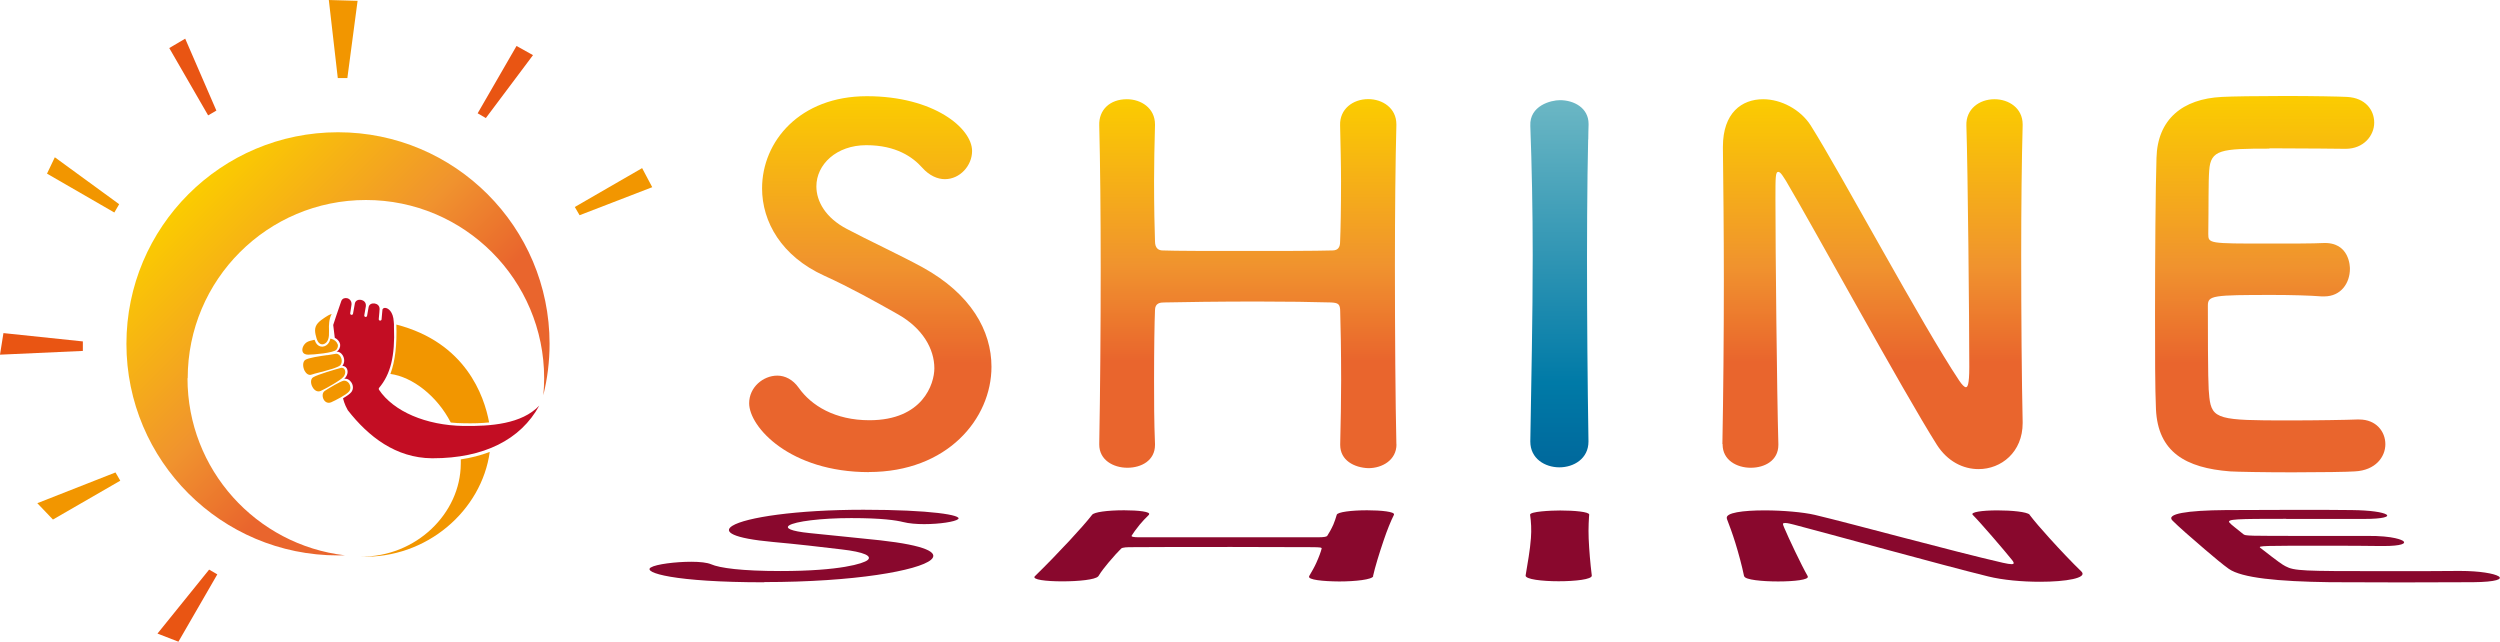 <?xml version="1.0" encoding="UTF-8"?>
<svg id="Layer_2" data-name="Layer 2" xmlns="http://www.w3.org/2000/svg" xmlns:xlink="http://www.w3.org/1999/xlink" viewBox="0 0 239.87 61.56">
  <defs>
    <style>
      .cls-1 {
        fill: url(#_名称未設定グラデーション_9-3);
      }

      .cls-2 {
        fill: url(#_名称未設定グラデーション_9-2);
      }

      .cls-3 {
        fill: url(#_名称未設定グラデーション_9-4);
      }

      .cls-4 {
        fill: url(#_名称未設定グラデーション_9-5);
      }

      .cls-5 {
        fill: url(#_名称未設定グラデーション_209);
      }

      .cls-6, .cls-7 {
        fill: #f29600;
      }

      .cls-8 {
        fill: #e95513;
      }

      .cls-9 {
        fill: #c30d23;
      }

      .cls-10 {
        fill: #89082d;
      }

      .cls-7 {
        stroke: #231815;
        stroke-miterlimit: 10;
        stroke-width: .24px;
      }

      .cls-11 {
        fill: url(#_名称未設定グラデーション_9);
      }
    </style>
    <linearGradient id="_名称未設定グラデーション_9" data-name="名称未設定グラデーション 9" x1="18.1" y1="18.64" x2="44.76" y2="45.3" gradientUnits="userSpaceOnUse">
      <stop offset="0" stop-color="#fbcc00"/>
      <stop offset=".45" stop-color="#f0932e"/>
      <stop offset=".71" stop-color="#e9652d"/>
    </linearGradient>
    <linearGradient id="_名称未設定グラデーション_9-2" data-name="名称未設定グラデーション 9" x1="83.51" y1="9.24" x2="83.51" y2="45.3" xlink:href="#_名称未設定グラデーション_9"/>
    <linearGradient id="_名称未設定グラデーション_9-3" data-name="名称未設定グラデーション 9" x1="119.73" y1="9.52" x2="119.73" y2="44.92" xlink:href="#_名称未設定グラデーション_9"/>
    <linearGradient id="_名称未設定グラデーション_9-4" data-name="名称未設定グラデーション 9" x1="179.66" y1="9.52" x2="179.66" y2="45.02" xlink:href="#_名称未設定グラデーション_9"/>
    <linearGradient id="_名称未設定グラデーション_9-5" data-name="名称未設定グラデーション 9" x1="217.81" y1="9.24" x2="217.81" y2="45.34" xlink:href="#_名称未設定グラデーション_9"/>
    <linearGradient id="_名称未設定グラデーション_209" data-name="名称未設定グラデーション 209" x1="149.63" y1="44.83" x2="149.63" y2="9.61" gradientUnits="userSpaceOnUse">
      <stop offset="0" stop-color="#00689c"/>
      <stop offset=".23" stop-color="#007aa7"/>
      <stop offset="1" stop-color="#6cb7c4"/>
    </linearGradient>
    <symbol id="New_Symbol" data-name="New Symbol" viewBox="0 0 239.87 61.56">
      <g>
        <g>
          <path class="cls-8" d="m7.95,32.76v.91c-2.65.12-5.3.24-7.95.36l.33-2.07c2.54.27,5.08.53,7.63.8Z"/>
          <path class="cls-6" d="m11.08,45.33l.46.79-6.46,3.73c-.5-.52-1-1.04-1.5-1.57,2.5-.98,5-1.97,7.5-2.95Z"/>
          <path class="cls-8" d="m20.06,54.65l.79.46-3.73,6.46c-.67-.26-1.34-.52-2.01-.78,1.65-2.04,3.3-4.09,4.95-6.13Z"/>
          <path class="cls-6" d="m33.32,7.49h-.91c-.29-2.5-.57-4.99-.86-7.49.92.03,1.84.05,2.76.08-.33,2.47-.65,4.94-.98,7.4Z"/>
          <path class="cls-8" d="m20.76,10.61l-.79.46-3.73-6.46c.51-.3,1.02-.6,1.53-.9,1,2.3,1.99,4.6,2.99,6.9Z"/>
          <path class="cls-6" d="m11.43,19.6l-.46.79-6.46-3.73c.25-.52.5-1.05.75-1.57,2.06,1.5,4.11,3,6.17,4.5Z"/>
          <path class="cls-6" d="m55.61,20.65l-.46-.79,6.46-3.73c.32.61.64,1.22.97,1.83-2.32.9-4.64,1.79-6.97,2.69Z"/>
          <path class="cls-8" d="m46.62,11.33l-.79-.46,3.73-6.46c.53.29,1.06.59,1.58.88-1.51,2.01-3.01,4.02-4.52,6.03Z"/>
          <path class="cls-6" d="m5.21,49.01"/>
          <path class="cls-9" d="m29,33.57"/>
          <path class="cls-7" d="m32.06,39.4"/>
          <g>
            <path class="cls-6" d="m37.46,35.88c2.11.28,4.49,2.12,5.79,4.66.4.04.81.07,1.23.07.9.02,1.71,0,2.45-.08-.47-2.54-2.24-7.67-8.9-9.39.06,1.9-.1,3.49-.57,4.73Z"/>
            <path class="cls-6" d="m44.21,44.08c0,.14.01.28,0,.43-.02,4.72-4.26,8.95-9.64,8.9,6.41.23,11.66-4.47,12.42-10.05-.85.33-1.79.57-2.79.72Z"/>
          </g>
          <path class="cls-11" d="m18.01,36.29c0-9.45,7.66-17.1,17.1-17.1s17.1,7.66,17.1,17.1c0,.55-.03,1.09-.08,1.63.39-1.58.6-3.23.6-4.93,0-11.21-9.09-20.3-20.3-20.3s-20.3,9.09-20.3,20.3,9.09,20.3,20.3,20.3c.22,0,.43,0,.65-.01-8.5-1-15.09-8.22-15.09-16.99Z"/>
          <path class="cls-9" d="m44.47,40.87c-3.61-.06-6.72-1.4-8.11-3.48-.03-.05-.03-.12,0-.16,1.11-1.31,1.55-3.06,1.44-5.86,0,0,0-.01,0-.02v-.24c-.01-.15,0-.08-.02-.24-.05-.98-.55-1.33-.84-1.33,0,0,0,0,0,0-.13,0-.22.07-.25.18,0,.02,0,.04,0,.06l-.02.19c-.02.32-.06.66-.06.67,0,.07-.07.13-.15.12-.07,0-.13-.07-.12-.15l.06-.66c0-.06,0-.12.01-.18,0-.03,0-.06.01-.09.02-.35-.23-.52-.46-.56-.24-.04-.52.04-.59.33,0,0,0,0,0,0-.04.18-.15.84-.15.85-.01.07-.08.12-.16.11-.07-.01-.12-.08-.11-.16,0-.03.11-.66.15-.86.05-.39-.22-.57-.46-.62-.24-.04-.52.04-.59.33-.04.18-.18.99-.18,1-.01.07-.08.12-.16.11-.07-.01-.12-.08-.11-.16l.11-.71c.09-.42-.15-.65-.37-.72-.21-.06-.48-.01-.59.25-.03.08-.25.73-.47,1.37h0c-.15.44-.28.83-.31.94.03.17.08.62.15,1.23.24.12.42.32.49.53.05.16.06.4-.15.67-.04.05-.1.09-.17.13.21-.02.42.1.57.32.18.27.25.7,0,1.03,0,0,0,.01-.01.02.16,0,.31.07.4.21.14.21.16.57-.11.91-.03.04-.07.07-.11.12.25-.05.51.08.68.34.2.3.2.67,0,.93-.13.17-.45.39-.79.59,0,.01,0,.02,0,.04.05.21.13.45.24.7.07.15.14.29.21.41,1.98,2.54,4.61,4.58,8.07,4.61,0,0,.04,0,.09,0,4.87,0,8.42-1.77,10.21-5.05-1.68,1.77-4.68,1.99-7.29,1.95Z"/>
          <g>
            <path class="cls-6" d="m33.06,36.52s-.07,0-.1.01c-.37.1-1.3.65-1.79.97-.26.17-.26.55-.12.82.12.23.38.42.72.28.39-.17,1.47-.72,1.73-1.05.19-.25.12-.56,0-.75-.12-.17-.28-.27-.44-.27Z"/>
            <path class="cls-6" d="m32.67,35.31c-.45.12-2.2.62-2.64.9-.25.17-.23.6-.05.92.15.28.44.53.79.38.33-.14,1.92-1.01,2.18-1.35.22-.28.21-.57.1-.73-.06-.09-.15-.14-.26-.14-.04,0-.08,0-.12.02Z"/>
            <path class="cls-6" d="m31.41,34.07c-.72.1-1.82.26-2.12.46-.27.18-.25.69-.06,1.05.07.12.31.52.71.35.1-.04.36-.11.68-.19.69-.18,1.86-.48,2.04-.71.2-.26.14-.62,0-.84-.11-.16-.25-.25-.39-.25-.03,0-.06,0-.09.01-.13.03-.41.07-.77.13Z"/>
            <path class="cls-6" d="m32.39,33.02c-.07-.22-.28-.41-.56-.5-.03-.01-.07-.02-.13-.03-.07.33-.24.62-.59.74-.24.08-.49.01-.66-.16-.13-.13-.21-.29-.27-.47-.32.06-.6.14-.75.24-.3.2-.49.6-.4.88.06.2.25.31.54.31.5,0,2.47-.17,2.71-.48.13-.17.18-.36.12-.53Z"/>
            <path class="cls-6" d="m31.81,30.16s.01-.03.02-.04c-.23.07-.44.19-.64.33-.24.16-.49.33-.68.54-.18.2-.28.43-.28.71,0,.25.07.52.14.76.06.19.15.4.32.51.2.13.45.06.61-.1.18-.18.24-.44.26-.69.02-.29,0-.58,0-.87.01-.26.03-.52.1-.77.03-.13.08-.25.14-.37Z"/>
          </g>
        </g>
        <g>
          <path class="cls-2" d="m83.37,45.3c-7.58,0-11.49-4.33-11.49-6.61,0-1.54,1.35-2.65,2.7-2.65.74,0,1.49.37,2.05,1.16,1.21,1.72,3.49,3.12,6.79,3.12,5.12,0,6.23-3.49,6.23-4.98,0-1.86-1.12-3.86-3.54-5.21-2.05-1.16-4.56-2.56-7.03-3.68-4.09-1.86-5.96-5.16-5.96-8.38,0-4.51,3.63-8.84,10.05-8.84s10.1,3.07,10.1,5.26c0,1.4-1.16,2.7-2.61,2.7-.7,0-1.49-.33-2.19-1.12-.88-.98-2.47-2.14-5.35-2.14s-4.79,1.86-4.79,3.95c0,1.44.88,3.02,2.93,4.09,1.91,1.02,5.12,2.51,7.26,3.68,4.65,2.56,6.61,6.09,6.61,9.54,0,4.98-4.23,10.1-11.77,10.1Z"/>
          <path class="cls-1" d="m133.99,42.64c0,1.49-1.35,2.28-2.7,2.28-1.35-.05-2.7-.74-2.7-2.23v-.09c.05-2.09.09-4.19.09-6.09,0-2.93-.05-5.35-.09-6.61,0-.74-.19-.84-.88-.88-1.63-.05-4.37-.09-7.17-.09-3.44,0-7.03.05-8.84.09-.37,0-.88.05-.88.74-.05,1.21-.09,3.68-.09,6.75,0,1.86,0,3.95.09,6.09v.09c0,1.49-1.3,2.19-2.65,2.19s-2.7-.74-2.7-2.23v-.05c.09-4.93.14-11.07.14-16.89,0-5.21-.05-10.14-.14-13.68-.05-1.49,1.02-2.51,2.65-2.51,1.35,0,2.7.84,2.7,2.42v.09c-.05,1.86-.09,3.72-.09,5.35,0,2.51.05,4.61.09,5.77,0,.7.37.88.74.88,1.16.05,4.37.05,7.72.05s6.89,0,8.56-.05c.56,0,.74-.33.74-.84.05-1.12.09-3.21.09-5.77,0-1.68-.05-3.54-.09-5.4-.05-1.54,1.21-2.51,2.7-2.51,1.35,0,2.7.84,2.7,2.42v.09c-.09,3.4-.14,8.37-.14,13.45,0,6.51.05,13.21.14,17.12v.05Z"/>
          <path class="cls-3" d="m165.26,42.6c.09-4.79.14-10.42.14-15.77,0-4.65-.05-9.07-.09-12.56v-.19c0-3.26,1.81-4.56,3.86-4.56,1.72,0,3.58.98,4.56,2.51,2.93,4.65,10.7,19.17,14.24,24.47.28.42.51.65.65.65s.33-.14.33-1.95c0-4.37-.14-18.89-.28-23.17-.05-1.54,1.21-2.51,2.7-2.51,1.35,0,2.7.84,2.7,2.42v.09c-.09,3.26-.14,7.77-.14,12.42,0,5.91.05,12,.14,16.05v.09c0,2.79-2.05,4.42-4.23,4.42-1.49,0-2.98-.74-4-2.33-3.26-5.16-11.96-21.08-14.47-25.31-.19-.28-.51-.88-.74-.88-.28,0-.28.47-.28,2.61,0,4.84.14,18.56.28,23.5v.09c0,1.49-1.3,2.19-2.65,2.19s-2.7-.74-2.7-2.23v-.05Z"/>
          <path class="cls-4" d="m217.74,14.26c-4.65,0-5.63.09-5.77,2.09-.09,1.12-.05,3.4-.09,6.09,0,.93.05.93,5.77.93,2.14,0,4.37,0,5.21-.05,2.61-.14,2.61,2.33,2.61,2.47,0,1.35-.84,2.65-2.47,2.65h-.23c-1.16-.09-2.93-.14-4.7-.14-5.77,0-6.23.05-6.23,1.02,0,6.93.05,8,.14,8.79.23,2.14.98,2.23,7.54,2.23,2.75,0,5.72-.05,6.61-.09h.23c1.63,0,2.51,1.16,2.51,2.37s-.93,2.51-2.93,2.61c-.6.05-3.3.09-6,.09s-5.35-.05-5.96-.09c-4.28-.33-6.93-1.86-7.12-5.96-.09-1.95-.09-5.4-.09-9.17,0-5.68.05-12,.14-14.94.09-3.72,2.51-5.68,6.28-5.86.84-.05,3.49-.09,6.09-.09s5.21.05,5.91.09c1.77.09,2.61,1.26,2.61,2.47s-.98,2.51-2.75,2.51c0,0-4.14-.05-7.3-.05Z"/>
          <path class="cls-5" d="m152.39,13.38c0-.47.02-.94.03-1.4v-.09c0-1.54-1.4-2.28-2.75-2.28-.84,0-2.93.51-2.84,2.47.14,3.77.23,8,.23,12.42,0,6-.14,12.24-.23,17.82v.05c0,1.63,1.4,2.47,2.79,2.47s2.79-.84,2.79-2.47v-.05c-.09-5.72-.14-11.77-.14-17.59,0-2.75.02-5.44.05-8l.06-3.35Z"/>
          <g>
            <path class="cls-10" d="m73.34,55.87c-8.72,0-11.68-.94-10.9-1.42.52-.32,2.39-.55,3.89-.55.83,0,1.53.08,1.9.24.81.36,2.93.65,6.66.65,5.77,0,7.95-.73,8.34-1.04.48-.38-.24-.78-2.52-1.04-1.91-.23-4.23-.5-6.56-.71-3.83-.35-4.82-.97-3.88-1.55,1.28-.8,6.12-1.54,12.58-1.54s9.53.52,9.08.9c-.29.25-1.77.48-3.26.48-.72,0-1.47-.06-2.01-.2-.69-.17-2.04-.38-4.99-.38s-5.39.33-5.95.7c-.39.26.1.55,1.97.74,1.74.19,4.76.47,6.75.69,4.38.49,5.69,1.18,4.89,1.87-1.19,1.03-7.33,2.14-16,2.14Z"/>
            <path class="cls-10" d="m131.76,55.29c-.11.32-1.72.5-3.27.5-1.55-.01-3.03-.16-2.88-.49v-.02c.26-.45.52-.89.69-1.28.27-.6.44-1.08.5-1.33.07-.15-.13-.16-.88-.17-1.75,0-4.71-.02-7.73-.02-3.72,0-7.59,0-9.56.02-.4,0-.96,0-1.07.15-.25.24-.7.73-1.22,1.35-.32.39-.68.83-.95,1.28l-.02.02c-.27.32-1.89.48-3.44.48s-2.95-.16-2.64-.49h0c1.08-1.05,2.29-2.3,3.34-3.43.9-.97,1.68-1.85,2.16-2.47.19-.25,1.43-.43,3.07-.43,1.36,0,2.6.14,2.38.41v.02c-.33.32-.64.65-.88.94-.37.45-.64.84-.77,1.05-.11.13.26.17.65.17,1.23,0,4.63,0,8.18,0s7.3,0,9.08,0c.59,0,.82-.06.86-.16.14-.21.36-.59.57-1.05.13-.3.23-.62.33-.95.07-.26,1.41-.43,2.91-.43,1.36,0,2.67.14,2.58.41v.02c-.3.59-.66,1.48-.98,2.43-.43,1.26-.85,2.63-1.03,3.46h0Z"/>
            <path class="cls-10" d="m167.34,55.28c-.21-1.02-.52-2.16-.84-3.2-.27-.87-.57-1.68-.81-2.3v-.03c-.18-.56,1.57-.78,3.63-.78,1.73,0,3.68.17,4.8.43,3.42.81,13.37,3.53,18.06,4.6.38.09.68.13.83.13s.34-.03.04-.4c-.7-.88-3.03-3.59-3.77-4.33-.26-.26.88-.43,2.37-.43,1.36,0,2.84.14,3.09.41v.02c.43.57,1.12,1.37,1.9,2.23,1.03,1.14,2.19,2.36,3.07,3.21l.02.02c.55.6-1.48.96-3.99.96-1.71,0-3.55-.16-4.97-.51-4.44-1.09-15.67-4.2-18.64-4.97-.21-.05-.6-.16-.84-.16-.29,0-.25.08-.09.47.37.89,1.65,3.6,2.25,4.64v.02c.14.32-1.29.48-2.84.48s-3.15-.16-3.25-.49h0Z"/>
            <path class="cls-10" d="m219.35,49.78c-4.76,0-5.74.02-5.43.37.16.2.73.61,1.32,1.1.22.17.27.17,6.32.17,2.26,0,4.63,0,5.5,0,2.71-.03,3.44.44,3.48.46.4.26-.11.51-1.86.51h-.25c-1.28-.02-3.2-.03-5.1-.03-6.21,0-6.7,0-6.46.2,1.78,1.39,2.11,1.61,2.42,1.77.84.45,1.7.47,9.1.47,3.1,0,6.44,0,7.42-.02h.26c1.84,0,3.24.25,3.66.51s-.17.55-2.44.57c-.68.01-3.77.02-6.87.02s-6.17-.01-6.88-.02c-5.01-.07-8.45-.41-9.69-1.28-.58-.41-1.41-1.11-2.29-1.86-1.28-1.09-2.6-2.25-3.11-2.77-.67-.65,1.38-.98,5.13-1.01.83,0,3.49-.02,6.11-.02s5.25,0,5.97.02c1.8.02,2.96.21,3.3.42s-.3.43-2.11.43c0,0-4.25,0-7.49,0Z"/>
            <path class="cls-10" d="m152.46,49.63c0-.08.01-.16.02-.24v-.02c-.01-.26-1.42-.39-2.78-.39-.84,0-2.96.09-2.89.42.1.66.14,1.42.08,2.23-.08,1.15-.32,2.41-.51,3.59h0c-.03.36,1.56.55,3.17.55s3.2-.18,3.18-.54h0c-.15-1.22-.25-2.43-.3-3.55-.02-.51-.02-1,0-1.46l.03-.59Z"/>
          </g>
        </g>
      </g>
    </symbol>
  </defs>
  <g id="_レイヤー_1" data-name="レイヤー 1">
    <use width="239.87" height="61.56" xlink:href="#New_Symbol"/>
  </g>
</svg>